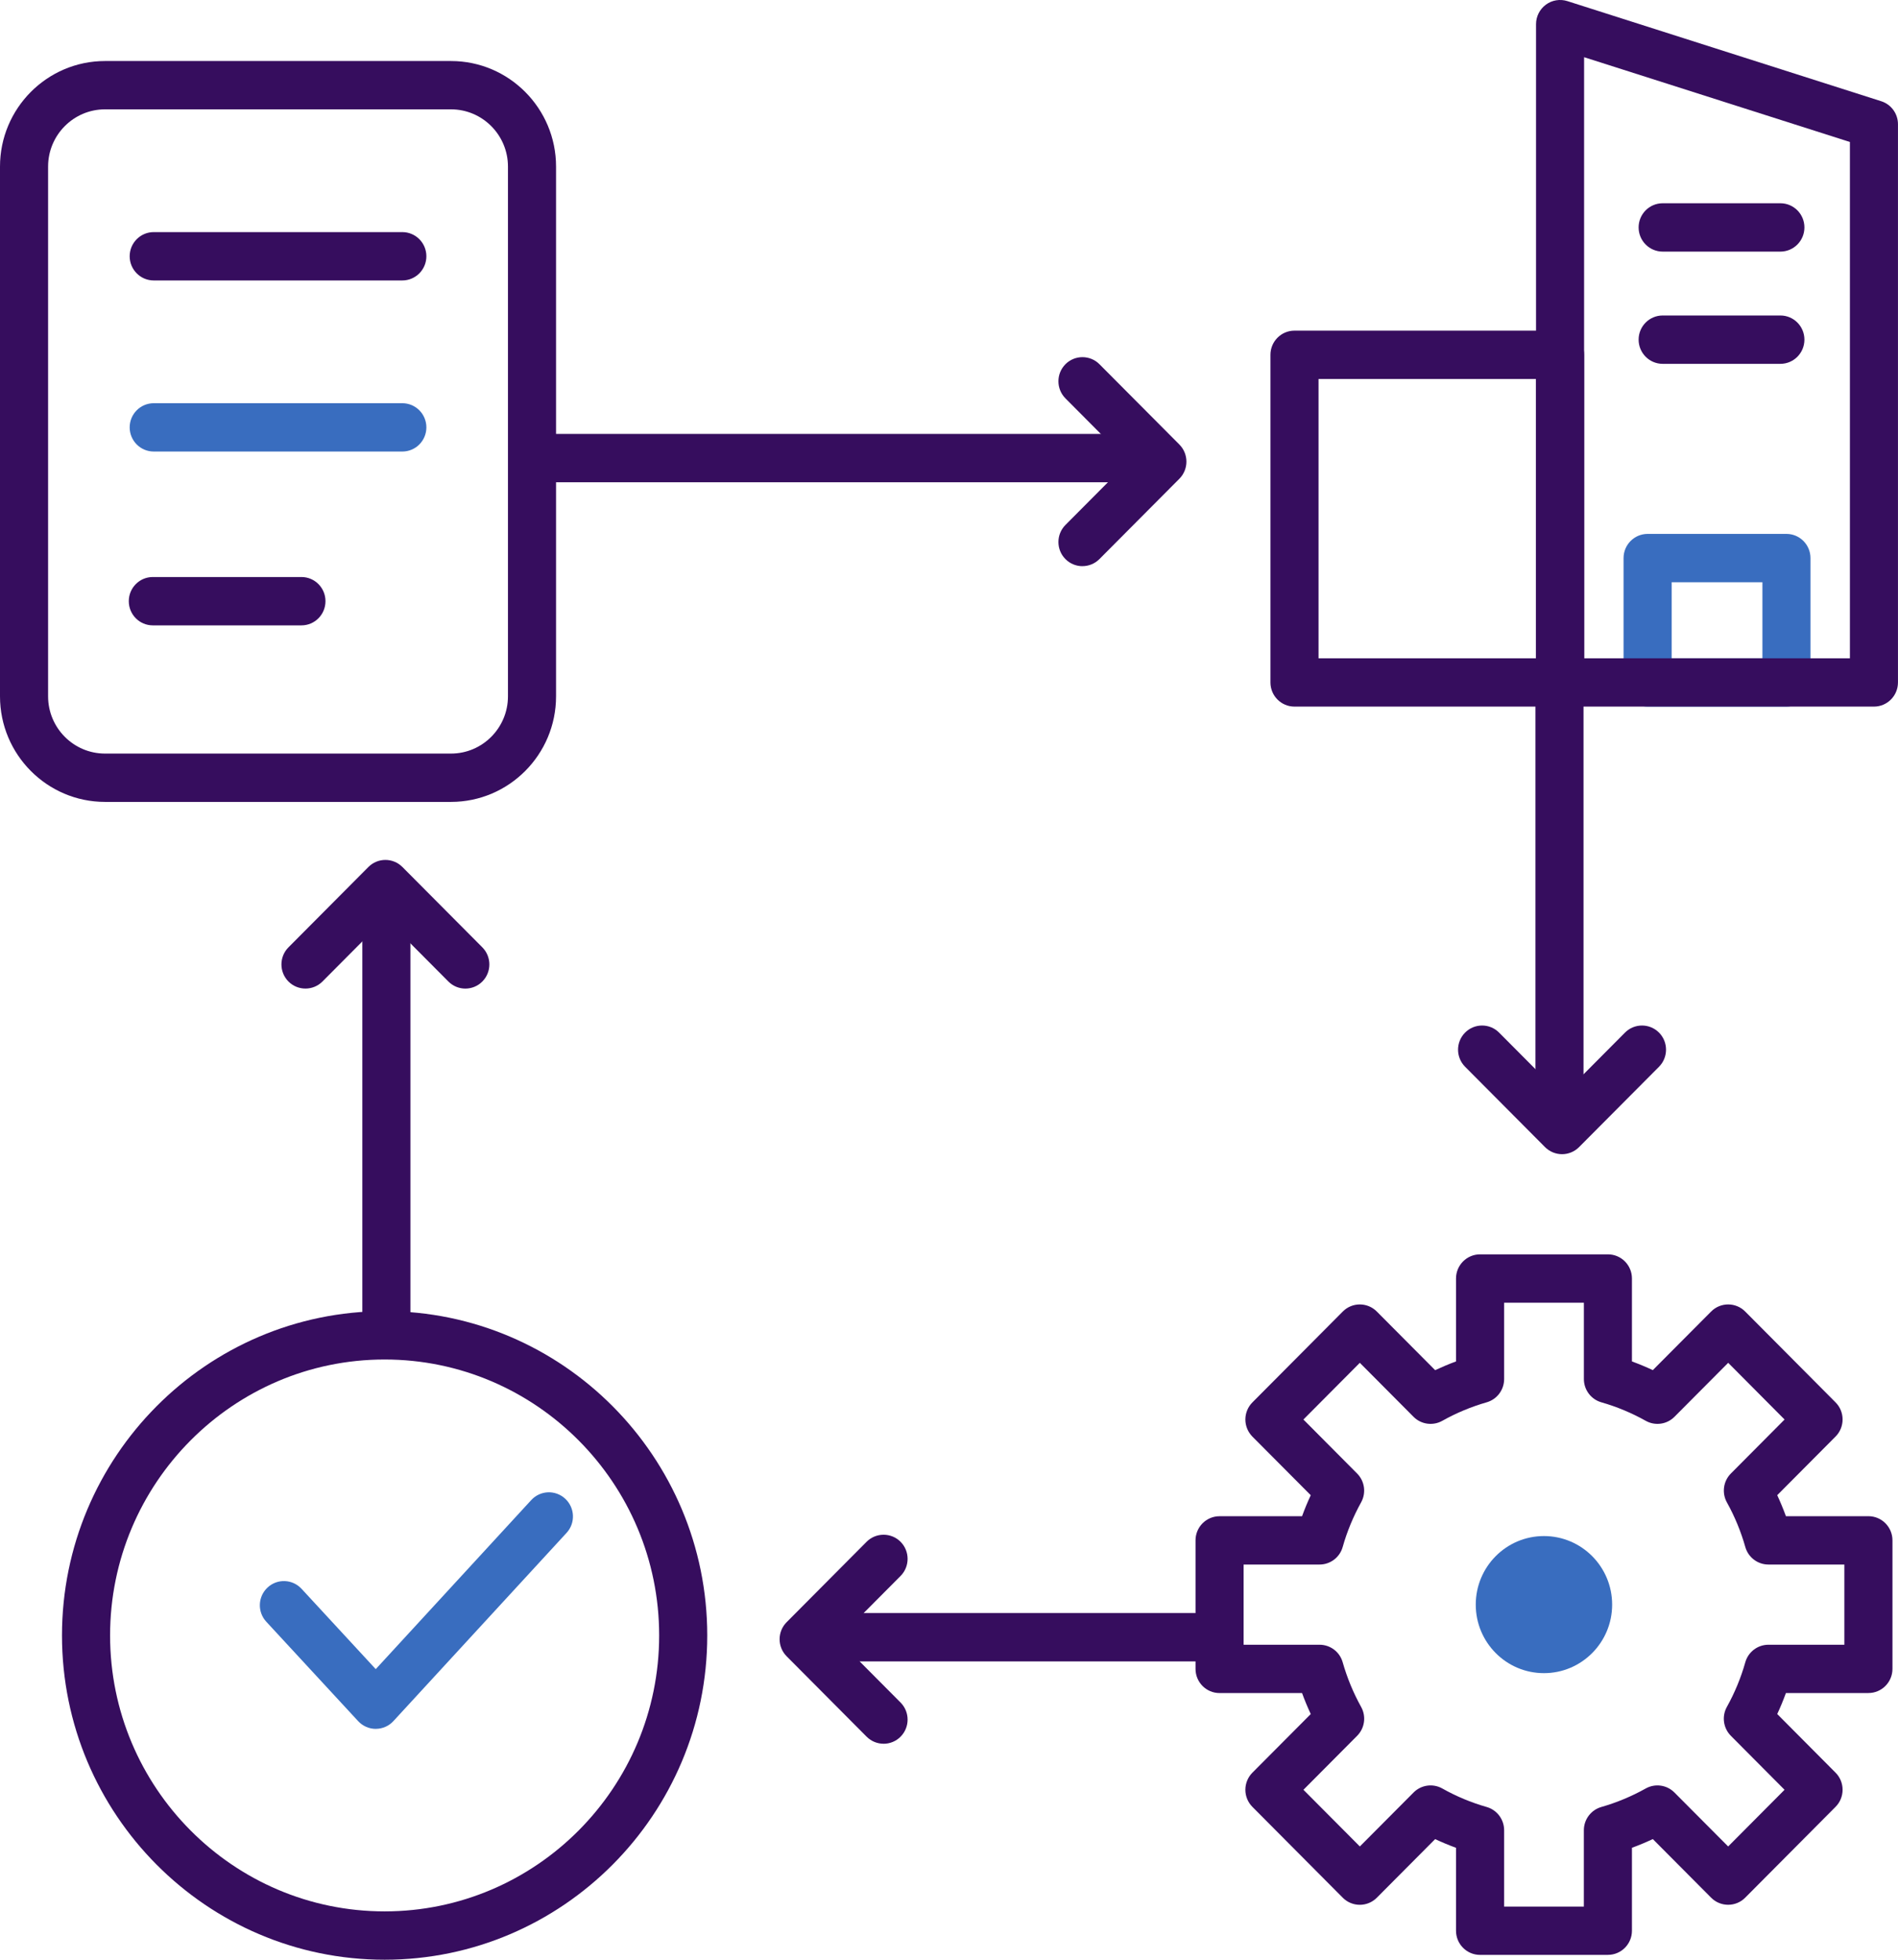 <svg width="62" height="64" viewBox="0 0 62 64" fill="none" xmlns="http://www.w3.org/2000/svg">
<g clip-path="url(#clip0_351_251)">
<path d="M14.733 26.188H3.43C1.538 26.188 0 24.641 0 22.741V5.44C0 3.539 1.539 1.993 3.43 1.993H14.733C16.625 1.993 18.164 3.54 18.164 5.44V22.741C18.164 24.642 16.624 26.188 14.733 26.188ZM3.43 3.571C2.404 3.571 1.571 4.41 1.571 5.44V22.741C1.571 23.772 2.405 24.61 3.43 24.61H14.733C15.759 24.61 16.593 23.771 16.593 22.741V5.44C16.593 4.409 15.758 3.571 14.733 3.571H3.43Z" fill="#360D5E"/>
<path d="M13.141 9.159H5.022C4.588 9.159 4.236 8.805 4.236 8.369C4.236 7.933 4.588 7.58 5.022 7.58H13.142C13.576 7.58 13.928 7.933 13.928 8.369C13.928 8.805 13.576 9.159 13.142 9.159H13.141Z" fill="#360D5E"/>
<path d="M13.141 14.746H5.022C4.588 14.746 4.236 14.393 4.236 13.957C4.236 13.521 4.588 13.168 5.022 13.168H13.142C13.576 13.168 13.928 13.521 13.928 13.957C13.928 14.393 13.576 14.746 13.142 14.746H13.141Z" fill="#396DBF"/>
<path d="M9.847 20.423H4.992C4.558 20.423 4.207 20.07 4.207 19.633C4.207 19.197 4.558 18.844 4.992 18.844H9.847C10.281 18.844 10.632 19.197 10.632 19.633C10.632 20.07 10.281 20.423 9.847 20.423Z" fill="#360D5E"/>
<path d="M50.942 36.472C50.508 36.472 50.156 36.119 50.156 35.683V22.348C50.156 21.912 50.508 21.559 50.942 21.559C51.376 21.559 51.727 21.912 51.727 22.348V35.683C51.727 36.119 51.376 36.472 50.942 36.472Z" fill="#360D5E"/>
<path d="M39.627 54.257H27.076C26.642 54.257 26.291 53.904 26.291 53.468C26.291 53.032 26.642 52.679 27.076 52.679H39.627C40.06 52.679 40.412 53.032 40.412 53.468C40.412 53.904 40.06 54.257 39.627 54.257Z" fill="#360D5E"/>
<path d="M12.621 44.018C12.187 44.018 11.836 43.665 11.836 43.229V29.687C11.836 29.251 12.187 28.898 12.621 28.898C13.055 28.898 13.407 29.251 13.407 29.687V43.229C13.407 43.665 13.055 44.018 12.621 44.018Z" fill="#360D5E"/>
<path d="M37.092 15.75H17.613C17.18 15.75 16.828 15.397 16.828 14.961C16.828 14.525 17.18 14.171 17.613 14.171H37.092C37.526 14.171 37.877 14.525 37.877 14.961C37.877 15.397 37.526 15.75 37.092 15.75Z" fill="#360D5E"/>
<path d="M50.434 54.641C51.665 54.641 52.662 53.639 52.662 52.403C52.662 51.166 51.665 50.164 50.434 50.164C49.204 50.164 48.207 51.166 48.207 52.403C48.207 53.639 49.204 54.641 50.434 54.641Z" fill="#396DBF"/>
<path d="M52.524 63.842H48.348C47.914 63.842 47.562 63.489 47.562 63.053V60.345C47.331 60.26 47.103 60.165 46.88 60.061L44.974 61.976C44.668 62.283 44.17 62.283 43.864 61.976L40.911 59.008C40.764 58.86 40.681 58.659 40.681 58.45C40.681 58.241 40.764 58.039 40.911 57.891L42.817 55.977C42.713 55.752 42.617 55.523 42.533 55.291H39.838C39.404 55.291 39.053 54.938 39.053 54.502V50.305C39.053 49.869 39.404 49.516 39.838 49.516H42.533C42.617 49.284 42.712 49.055 42.817 48.83L40.911 46.916C40.764 46.767 40.681 46.566 40.681 46.357C40.681 46.148 40.764 45.947 40.911 45.799L43.864 42.831C44.17 42.523 44.668 42.523 44.974 42.831L46.88 44.746C47.104 44.642 47.331 44.546 47.562 44.461V41.753C47.562 41.317 47.914 40.964 48.348 40.964H52.524C52.958 40.964 53.309 41.317 53.309 41.753V44.461C53.54 44.546 53.769 44.641 53.991 44.745L55.897 42.83C56.203 42.523 56.701 42.523 57.007 42.83L59.96 45.798C60.108 45.946 60.19 46.147 60.19 46.356C60.19 46.565 60.108 46.767 59.96 46.914L58.055 48.829C58.159 49.054 58.254 49.283 58.339 49.515H61.033C61.467 49.515 61.819 49.868 61.819 50.304V54.501C61.819 54.937 61.467 55.29 61.033 55.29H58.339C58.254 55.522 58.16 55.752 58.055 55.976L59.96 57.891C60.108 58.038 60.19 58.24 60.19 58.449C60.19 58.658 60.108 58.859 59.96 59.007L57.007 61.975C56.701 62.282 56.203 62.282 55.897 61.975L53.991 60.06C53.768 60.164 53.54 60.26 53.309 60.344V63.052C53.309 63.488 52.958 63.841 52.524 63.841V63.842ZM49.133 62.264H51.738V59.772C51.738 59.419 51.971 59.109 52.309 59.012C52.811 58.868 53.299 58.665 53.76 58.407C54.066 58.236 54.449 58.289 54.697 58.539L56.452 60.301L58.294 58.45L56.54 56.687C56.292 56.437 56.239 56.053 56.409 55.745C56.667 55.282 56.869 54.792 57.012 54.286C57.108 53.946 57.417 53.713 57.768 53.713H60.248V51.094H57.768C57.417 51.094 57.108 50.861 57.012 50.521C56.869 50.016 56.667 49.525 56.41 49.063C56.24 48.755 56.293 48.37 56.541 48.121L58.295 46.358L56.453 44.506L54.698 46.269C54.45 46.519 54.067 46.572 53.761 46.401C53.3 46.143 52.812 45.939 52.31 45.796C51.972 45.699 51.739 45.389 51.739 45.036V42.544H49.134V45.036C49.134 45.389 48.901 45.699 48.564 45.796C48.061 45.94 47.572 46.143 47.113 46.401C46.806 46.572 46.422 46.519 46.174 46.269L44.42 44.506L42.577 46.358L44.331 48.121C44.58 48.371 44.633 48.755 44.462 49.063C44.206 49.526 44.002 50.016 43.86 50.521C43.764 50.861 43.456 51.094 43.104 51.094H40.624V53.713H43.104C43.456 53.713 43.764 53.946 43.86 54.286C44.004 54.791 44.206 55.282 44.463 55.745C44.634 56.053 44.581 56.437 44.332 56.687L42.578 58.45L44.421 60.301L46.175 58.539C46.423 58.289 46.806 58.236 47.113 58.407C47.573 58.666 48.061 58.869 48.564 59.012C48.901 59.109 49.134 59.419 49.134 59.772V62.264H49.133Z" fill="#360D5E"/>
<path d="M58.356 23.076H53.821C53.387 23.076 53.035 22.723 53.035 22.287V18.226C53.035 17.79 53.387 17.436 53.821 17.436H58.356C58.79 17.436 59.141 17.79 59.141 18.226V22.287C59.141 22.723 58.79 23.076 58.356 23.076ZM54.606 21.498H57.571V19.015H54.606V21.498Z" fill="#396DBF"/>
<path d="M61.214 23.076H50.961C50.527 23.076 50.176 22.723 50.176 22.287V0.789C50.176 0.538 50.296 0.301 50.498 0.152C50.7 0.003 50.96 -0.039 51.199 0.036L61.452 3.306C61.778 3.409 61.999 3.714 61.999 4.057V22.286C61.999 22.722 61.648 23.076 61.214 23.076V23.076ZM51.746 21.498H60.429V4.637L51.746 1.868V21.499V21.498Z" fill="#360D5E"/>
<path d="M50.962 23.076H42.285C41.852 23.076 41.5 22.723 41.5 22.287V11.588C41.5 11.152 41.852 10.798 42.285 10.798H50.962C51.396 10.798 51.747 11.152 51.747 11.588V22.287C51.747 22.723 51.396 23.076 50.962 23.076ZM43.071 21.498H50.176V12.377H43.071V21.498Z" fill="#360D5E"/>
<path d="M58.158 8.217H54.313C53.879 8.217 53.527 7.863 53.527 7.427C53.527 6.991 53.879 6.638 54.313 6.638H58.158C58.592 6.638 58.943 6.991 58.943 7.427C58.943 7.863 58.592 8.217 58.158 8.217Z" fill="#360D5E"/>
<path d="M58.158 11.882H54.313C53.879 11.882 53.527 11.528 53.527 11.092C53.527 10.656 53.879 10.303 54.313 10.303H58.158C58.592 10.303 58.943 10.656 58.943 11.092C58.943 11.528 58.592 11.882 58.158 11.882Z" fill="#360D5E"/>
<path d="M12.564 64C6.753 64 2.025 59.249 2.025 53.41C2.025 47.57 6.753 42.819 12.564 42.819C18.375 42.819 23.103 47.57 23.103 53.41C23.103 59.249 18.375 64 12.564 64ZM12.564 44.398C7.619 44.398 3.596 48.441 3.596 53.41C3.596 58.379 7.619 62.421 12.564 62.421C17.509 62.421 21.532 58.379 21.532 53.41C21.532 48.441 17.509 44.398 12.564 44.398Z" fill="#360D5E"/>
<path d="M12.275 56.461C12.057 56.461 11.848 56.369 11.699 56.208L8.698 52.961C8.403 52.641 8.421 52.142 8.74 51.845C9.058 51.548 9.554 51.567 9.85 51.886L12.274 54.51L17.354 48.988C17.649 48.668 18.145 48.649 18.464 48.945C18.782 49.241 18.802 49.74 18.508 50.059L12.852 56.206C12.704 56.368 12.495 56.46 12.276 56.46L12.275 56.461Z" fill="#396DBF"/>
<path d="M35.36 18.49C35.158 18.49 34.958 18.413 34.804 18.259C34.498 17.952 34.498 17.451 34.804 17.144L36.861 15.077L34.804 13.01C34.498 12.702 34.498 12.202 34.804 11.894C35.11 11.587 35.608 11.587 35.914 11.894L38.526 14.518C38.832 14.826 38.832 15.326 38.526 15.634L35.914 18.258C35.761 18.412 35.56 18.489 35.359 18.489L35.36 18.49Z" fill="#360D5E"/>
<path d="M28.863 56.946C28.662 56.946 28.462 56.869 28.308 56.715L25.697 54.091C25.39 53.783 25.39 53.283 25.697 52.976L28.308 50.351C28.614 50.044 29.112 50.044 29.418 50.351C29.724 50.659 29.724 51.159 29.418 51.467L27.361 53.534L29.418 55.601C29.724 55.908 29.724 56.409 29.418 56.716C29.265 56.87 29.064 56.947 28.863 56.947L28.863 56.946Z" fill="#360D5E"/>
<path d="M51.026 37.693C50.818 37.693 50.617 37.61 50.47 37.462L47.859 34.838C47.552 34.53 47.552 34.03 47.859 33.722C48.165 33.414 48.663 33.414 48.969 33.722L51.026 35.789L53.082 33.722C53.389 33.414 53.886 33.414 54.193 33.722C54.499 34.03 54.499 34.53 54.193 34.838L51.581 37.462C51.434 37.61 51.234 37.693 51.026 37.693Z" fill="#360D5E"/>
<path d="M15.202 32.285C15.001 32.285 14.801 32.208 14.647 32.054L12.59 29.987L10.533 32.054C10.227 32.361 9.729 32.361 9.423 32.054C9.117 31.746 9.117 31.246 9.423 30.938L12.034 28.314C12.341 28.006 12.838 28.006 13.145 28.314L15.756 30.938C16.062 31.246 16.062 31.746 15.756 32.054C15.603 32.208 15.402 32.285 15.2 32.285H15.202Z" fill="#360D5E"/>
</g>
<defs>
<clipPath id="clip0_351_251">
<rect width="62" height="64" fill="white"/>
</clipPath>
</defs>
</svg>

